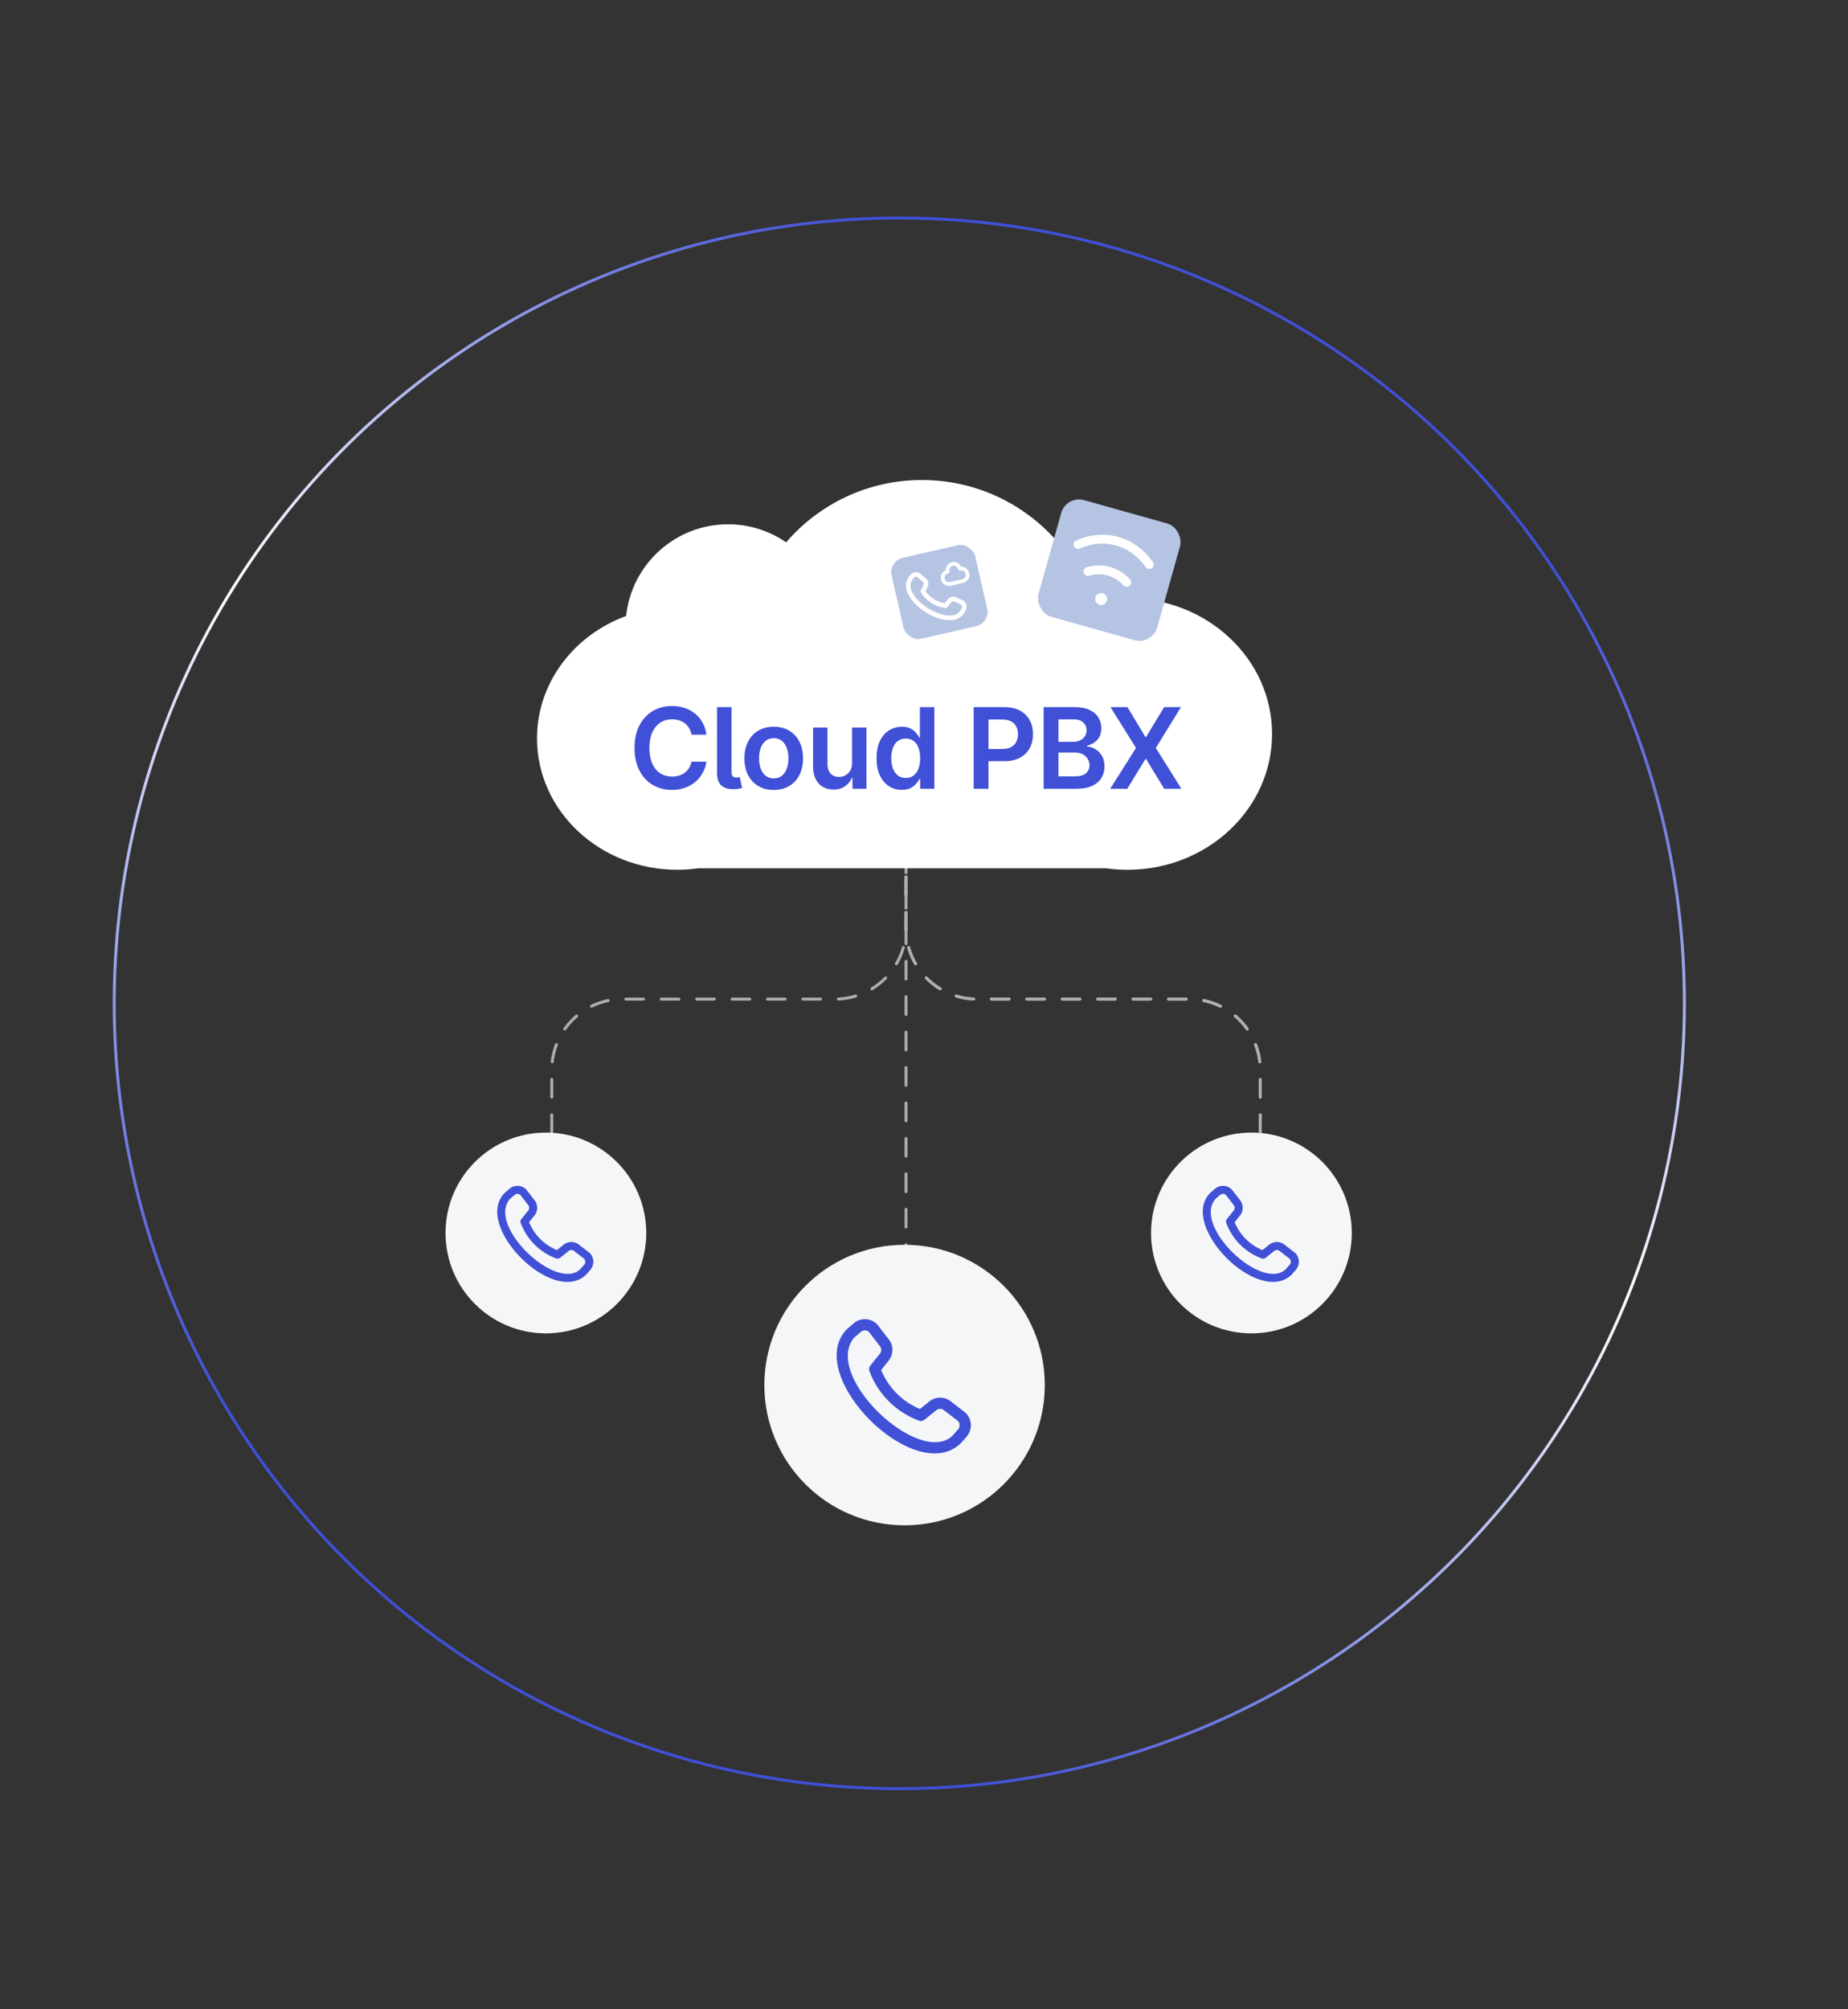 <svg width="552" height="600" viewBox="0 0 552 600" fill="none" xmlns="http://www.w3.org/2000/svg">
<rect x="0" y="0" width="552" height="600" fill="#333333" stroke="none"/>
<g clip-path="url(#clip0_12002_324)">
<path d="M270.625 255.32L270.625 376.122" stroke="#AEAEAE" stroke-width="0.882" stroke-linecap="round" stroke-linejoin="round" stroke-dasharray="5.29 5.29"/>
<path d="M164.812 338.202V319.503C164.812 307.815 174.287 298.34 185.975 298.34H249.462C261.15 298.34 270.624 288.865 270.624 277.178V273.842V257.961" stroke="#AEAEAE" stroke-width="0.882" stroke-linecap="round" stroke-linejoin="round" stroke-dasharray="5.29 5.29"/>
<path d="M376.438 338.202V319.503C376.438 307.815 366.963 298.34 355.275 298.34H291.788C280.1 298.34 270.626 288.865 270.626 277.178V273.842V257.961" stroke="#AEAEAE" stroke-width="0.882" stroke-linecap="round" stroke-linejoin="round" stroke-dasharray="5.29 5.29"/>
<path d="M376.438 338.202V319.503C376.438 307.815 366.963 298.34 355.275 298.34H291.788C280.1 298.34 270.626 288.865 270.626 277.178V273.842V257.961" stroke="#AEAEAE" stroke-width="0.882" stroke-linecap="round" stroke-linejoin="round" stroke-dasharray="5.29 5.29"/>
<path d="M275.409 143.336C299.027 143.336 319.074 158.617 326.207 179.83C329.585 179.034 333.121 178.609 336.762 178.609C360.624 178.61 379.968 196.77 379.968 219.171C379.968 241.572 360.624 259.731 336.762 259.731C334.605 259.731 332.484 259.581 330.412 259.295H208.52C206.487 259.579 204.407 259.728 202.29 259.728C179.158 259.727 160.406 242.159 160.406 220.488C160.406 203.862 171.444 189.652 187.029 183.937C188.648 168.552 201.661 156.563 217.475 156.562C223.912 156.562 229.885 158.551 234.814 161.944C244.64 150.549 259.182 143.336 275.409 143.336Z" fill="white"/>
<circle cx="163.058" cy="368.183" r="29.98" fill="#F5F6F7"/>
<g clip-path="url(#clip1_12002_324)">
<path d="M176.146 374.152C176.84 374.848 177.23 375.791 177.23 376.774C177.23 377.757 176.84 378.699 176.146 379.395L175.053 380.653C165.243 390.041 141.374 366.18 150.62 356.339L151.997 355.141C152.694 354.466 153.628 354.093 154.598 354.102C155.568 354.11 156.495 354.501 157.18 355.188C157.217 355.224 159.435 358.108 159.435 358.108C160.091 358.801 160.456 359.719 160.455 360.674C160.454 361.628 160.086 362.546 159.428 363.237L158.041 364.981C158.809 366.846 159.937 368.54 161.362 369.968C162.786 371.395 164.479 372.527 166.342 373.299L168.097 371.904C168.787 371.244 169.704 370.875 170.659 370.873C171.613 370.872 172.532 371.238 173.223 371.896C173.223 371.896 176.109 374.116 176.146 374.152ZM174.499 375.893C174.499 375.893 171.633 373.687 171.596 373.651C171.349 373.406 171.015 373.269 170.668 373.269C170.32 373.269 169.987 373.406 169.74 373.651C169.708 373.682 167.292 375.608 167.292 375.608C167.129 375.738 166.936 375.823 166.73 375.855C166.524 375.887 166.314 375.864 166.12 375.79C163.704 374.892 161.51 373.484 159.687 371.663C157.863 369.843 156.452 367.651 155.55 365.237C155.47 365.04 155.443 364.825 155.474 364.615C155.504 364.404 155.591 364.205 155.723 364.039C155.723 364.039 157.649 361.627 157.682 361.596C157.926 361.349 158.063 361.016 158.063 360.668C158.063 360.321 157.926 359.987 157.682 359.741C157.646 359.705 155.439 356.836 155.439 356.836C155.189 356.612 154.862 356.491 154.526 356.5C154.19 356.509 153.869 356.646 153.631 356.883L152.253 358.081C145.496 366.205 166.183 385.745 173.301 379.02L174.393 377.762C174.651 377.525 174.806 377.198 174.826 376.849C174.845 376.5 174.728 376.157 174.499 375.893Z" fill="#4050D7"/>
</g>
<circle cx="373.8" cy="368.183" r="29.98" fill="#F5F6F7"/>
<g clip-path="url(#clip2_12002_324)">
<path d="M386.888 374.152C387.582 374.848 387.972 375.791 387.972 376.774C387.972 377.757 387.582 378.699 386.888 379.395L385.796 380.653C375.985 390.041 352.117 366.18 361.362 356.339L362.739 355.141C363.436 354.466 364.37 354.093 365.34 354.102C366.31 354.11 367.237 354.501 367.922 355.188C367.959 355.224 370.177 358.108 370.177 358.108C370.833 358.801 371.199 359.719 371.197 360.674C371.196 361.628 370.828 362.546 370.17 363.237L368.783 364.981C369.551 366.846 370.679 368.54 372.104 369.968C373.529 371.395 375.221 372.527 377.085 373.299L378.839 371.904C379.529 371.244 380.446 370.875 381.401 370.873C382.355 370.872 383.274 371.238 383.965 371.896C383.965 371.896 386.851 374.116 386.888 374.152ZM385.241 375.893C385.241 375.893 382.375 373.687 382.338 373.651C382.091 373.406 381.758 373.269 381.41 373.269C381.063 373.269 380.729 373.406 380.482 373.651C380.45 373.682 378.034 375.608 378.034 375.608C377.872 375.738 377.678 375.823 377.472 375.855C377.267 375.887 377.056 375.864 376.862 375.79C374.446 374.892 372.253 373.484 370.429 371.663C368.605 369.843 367.194 367.651 366.292 365.237C366.212 365.04 366.186 364.825 366.216 364.615C366.247 364.404 366.333 364.205 366.465 364.039C366.465 364.039 368.391 361.627 368.424 361.596C368.668 361.349 368.806 361.016 368.806 360.668C368.806 360.321 368.668 359.987 368.424 359.741C368.388 359.705 366.182 356.836 366.182 356.836C365.931 356.612 365.604 356.491 365.268 356.5C364.932 356.509 364.611 356.646 364.373 356.883L362.996 358.081C356.238 366.205 376.925 385.745 384.043 379.02L385.136 377.762C385.393 377.525 385.548 377.198 385.568 376.849C385.588 376.5 385.47 376.157 385.241 375.893Z" fill="#4050D7"/>
</g>
<circle cx="270.196" cy="413.595" r="41.884" fill="#F5F6F7"/>
<g clip-path="url(#clip3_12002_324)">
<path d="M288.485 421.933C289.455 422.905 290 424.223 290 425.596C290 426.969 289.455 428.286 288.485 429.259L286.959 431.016C273.253 444.131 239.908 410.796 252.824 397.048L254.748 395.374C255.721 394.432 257.027 393.91 258.382 393.922C259.737 393.934 261.032 394.479 261.989 395.44C262.04 395.49 265.139 399.519 265.139 399.519C266.056 400.487 266.566 401.77 266.565 403.104C266.563 404.437 266.049 405.719 265.129 406.684L263.192 409.121C264.264 411.726 265.841 414.094 267.831 416.088C269.822 418.082 272.186 419.664 274.789 420.742L277.241 418.792C278.204 417.87 279.486 417.355 280.82 417.353C282.153 417.351 283.436 417.863 284.402 418.782C284.402 418.782 288.433 421.883 288.485 421.933ZM286.185 424.366C286.185 424.366 282.18 421.284 282.128 421.234C281.784 420.892 281.318 420.7 280.832 420.7C280.347 420.7 279.881 420.892 279.537 421.234C279.491 421.277 276.116 423.968 276.116 423.968C275.889 424.149 275.618 424.268 275.331 424.312C275.044 424.357 274.75 424.326 274.478 424.222C271.104 422.967 268.039 421.001 265.491 418.457C262.943 415.913 260.972 412.851 259.711 409.479C259.599 409.203 259.563 408.903 259.606 408.609C259.648 408.315 259.768 408.038 259.954 407.805C259.954 407.805 262.645 404.435 262.69 404.392C263.032 404.047 263.223 403.581 263.223 403.096C263.223 402.61 263.032 402.145 262.69 401.8C262.64 401.75 259.557 397.742 259.557 397.742C259.207 397.428 258.751 397.26 258.281 397.273C257.811 397.285 257.364 397.476 257.031 397.807L255.106 399.481C245.666 410.831 274.567 438.129 284.511 428.735L286.037 426.976C286.397 426.646 286.614 426.189 286.641 425.701C286.669 425.214 286.505 424.735 286.185 424.366Z" fill="#4050D7"/>
</g>
<path d="M211.012 219.385H206.562C206.435 218.655 206.201 218.008 205.86 217.445C205.519 216.874 205.095 216.39 204.587 215.993C204.079 215.597 203.5 215.299 202.85 215.101C202.207 214.895 201.513 214.792 200.767 214.792C199.443 214.792 198.269 215.125 197.245 215.791C196.222 216.449 195.421 217.417 194.842 218.694C194.263 219.964 193.973 221.514 193.973 223.347C193.973 225.211 194.263 226.782 194.842 228.059C195.429 229.328 196.23 230.288 197.245 230.938C198.269 231.581 199.439 231.902 200.755 231.902C201.485 231.902 202.167 231.807 202.802 231.617C203.445 231.418 204.02 231.129 204.527 230.748C205.043 230.367 205.475 229.899 205.824 229.344C206.181 228.789 206.427 228.154 206.562 227.44L211.012 227.464C210.846 228.622 210.485 229.709 209.929 230.724C209.382 231.739 208.664 232.636 207.776 233.413C206.887 234.183 205.848 234.786 204.658 235.222C203.468 235.65 202.148 235.864 200.696 235.864C198.554 235.864 196.642 235.369 194.961 234.377C193.279 233.385 191.954 231.954 190.986 230.082C190.019 228.209 189.535 225.965 189.535 223.347C189.535 220.721 190.023 218.476 190.998 216.612C191.974 214.74 193.303 213.308 194.984 212.317C196.666 211.325 198.57 210.829 200.696 210.829C202.052 210.829 203.314 211.02 204.48 211.4C205.646 211.781 206.685 212.34 207.597 213.078C208.51 213.808 209.259 214.704 209.846 215.767C210.441 216.822 210.83 218.028 211.012 219.385ZM214.194 211.162H218.502V230.296C218.502 230.978 218.605 231.466 218.811 231.759C219.017 232.053 219.382 232.192 219.906 232.176C220.191 232.168 220.406 232.152 220.548 232.128C220.699 232.096 220.834 232.065 220.953 232.033L221.667 235.293C221.413 235.373 221.096 235.448 220.715 235.519C220.342 235.591 219.882 235.634 219.335 235.65C217.589 235.698 216.296 235.333 215.456 234.556C214.615 233.778 214.194 232.592 214.194 230.998V211.162ZM231.117 235.888C229.332 235.888 227.785 235.496 226.476 234.71C225.167 233.925 224.152 232.826 223.43 231.414C222.716 230.002 222.359 228.352 222.359 226.464C222.359 224.576 222.716 222.922 223.43 221.503C224.152 220.083 225.167 218.98 226.476 218.195C227.785 217.409 229.332 217.017 231.117 217.017C232.901 217.017 234.448 217.409 235.757 218.195C237.066 218.98 238.077 220.083 238.791 221.503C239.513 222.922 239.874 224.576 239.874 226.464C239.874 228.352 239.513 230.002 238.791 231.414C238.077 232.826 237.066 233.925 235.757 234.71C234.448 235.496 232.901 235.888 231.117 235.888ZM231.14 232.438C232.108 232.438 232.917 232.172 233.568 231.64C234.218 231.101 234.702 230.379 235.019 229.475C235.345 228.57 235.507 227.563 235.507 226.452C235.507 225.334 235.345 224.323 235.019 223.418C234.702 222.506 234.218 221.78 233.568 221.241C232.917 220.701 232.108 220.432 231.14 220.432C230.149 220.432 229.324 220.701 228.665 221.241C228.015 221.78 227.527 222.506 227.202 223.418C226.885 224.323 226.726 225.334 226.726 226.452C226.726 227.563 226.885 228.57 227.202 229.475C227.527 230.379 228.015 231.101 228.665 231.64C229.324 232.172 230.149 232.438 231.14 232.438ZM254.509 227.845V217.255H258.816V235.531H254.64V232.283H254.449C254.037 233.306 253.359 234.143 252.415 234.794C251.479 235.444 250.324 235.769 248.952 235.769C247.754 235.769 246.695 235.503 245.775 234.972C244.863 234.433 244.149 233.651 243.633 232.628C243.118 231.597 242.86 230.351 242.86 228.892V217.255H247.167V228.225C247.167 229.384 247.485 230.304 248.119 230.986C248.754 231.668 249.587 232.009 250.618 232.009C251.253 232.009 251.867 231.855 252.462 231.545C253.057 231.236 253.545 230.776 253.926 230.165C254.315 229.546 254.509 228.773 254.509 227.845ZM269.358 235.853C267.922 235.853 266.637 235.484 265.503 234.746C264.368 234.008 263.472 232.937 262.813 231.533C262.155 230.129 261.826 228.424 261.826 226.417C261.826 224.386 262.159 222.673 262.825 221.276C263.5 219.872 264.408 218.813 265.55 218.099C266.692 217.378 267.966 217.017 269.37 217.017C270.441 217.017 271.321 217.199 272.011 217.564C272.701 217.921 273.249 218.353 273.653 218.861C274.058 219.361 274.371 219.833 274.593 220.277H274.772V211.162H279.091V235.531H274.855V232.652H274.593C274.371 233.096 274.05 233.568 273.63 234.068C273.209 234.56 272.654 234.98 271.964 235.329C271.274 235.678 270.405 235.853 269.358 235.853ZM270.56 232.319C271.472 232.319 272.249 232.073 272.892 231.581C273.534 231.081 274.022 230.387 274.355 229.499C274.689 228.61 274.855 227.575 274.855 226.393C274.855 225.211 274.689 224.184 274.355 223.311C274.03 222.439 273.546 221.76 272.904 221.276C272.269 220.793 271.488 220.551 270.56 220.551C269.6 220.551 268.799 220.8 268.156 221.3C267.514 221.8 267.03 222.49 266.704 223.371C266.379 224.251 266.217 225.259 266.217 226.393C266.217 227.535 266.379 228.555 266.704 229.451C267.038 230.339 267.525 231.041 268.168 231.557C268.818 232.065 269.616 232.319 270.56 232.319ZM290.842 235.531V211.162H299.981C301.853 211.162 303.424 211.511 304.693 212.21C305.97 212.908 306.934 213.867 307.584 215.089C308.243 216.303 308.572 217.683 308.572 219.23C308.572 220.793 308.243 222.181 307.584 223.394C306.926 224.608 305.954 225.564 304.669 226.262C303.384 226.952 301.801 227.297 299.921 227.297H293.865V223.668H299.326C300.421 223.668 301.317 223.478 302.016 223.097C302.714 222.716 303.229 222.193 303.562 221.526C303.903 220.86 304.074 220.094 304.074 219.23C304.074 218.365 303.903 217.604 303.562 216.945C303.229 216.287 302.71 215.775 302.004 215.41C301.306 215.037 300.405 214.851 299.303 214.851H295.257V235.531H290.842ZM311.736 235.531V211.162H321.065C322.826 211.162 324.289 211.44 325.455 211.995C326.629 212.543 327.506 213.292 328.085 214.244C328.672 215.196 328.966 216.275 328.966 217.481C328.966 218.472 328.775 219.321 328.394 220.027C328.014 220.725 327.502 221.292 326.859 221.729C326.217 222.165 325.499 222.478 324.706 222.669V222.907C325.57 222.954 326.399 223.22 327.193 223.704C327.994 224.18 328.648 224.854 329.156 225.727C329.664 226.599 329.917 227.654 329.917 228.892C329.917 230.153 329.612 231.287 329.001 232.295C328.39 233.294 327.47 234.084 326.241 234.663C325.011 235.242 323.464 235.531 321.6 235.531H311.736ZM316.15 231.843H320.898C322.5 231.843 323.655 231.537 324.361 230.926C325.075 230.308 325.432 229.514 325.432 228.547C325.432 227.825 325.253 227.174 324.896 226.595C324.539 226.008 324.031 225.548 323.373 225.215C322.715 224.874 321.929 224.703 321.017 224.703H316.15V231.843ZM316.15 221.526H320.517C321.279 221.526 321.965 221.387 322.576 221.11C323.187 220.824 323.667 220.424 324.016 219.908C324.373 219.385 324.551 218.766 324.551 218.052C324.551 217.108 324.218 216.33 323.552 215.72C322.893 215.109 321.913 214.803 320.613 214.803H316.15V221.526ZM336.776 211.162L342.143 220.087H342.333L347.723 211.162H352.756L345.248 223.347L352.875 235.531H347.759L342.333 226.667H342.143L336.717 235.531H331.624L339.323 223.347L331.719 211.162H336.776Z" fill="#4050D7"/>
<circle cx="268.623" cy="299.613" r="234.51" transform="rotate(92.155 268.623 299.613)" stroke="url(#paint0_linear_12002_324)" stroke-width="0.882"/>
<rect x="318.484" y="147.852" width="36.849" height="36.2" rx="5.518" transform="rotate(15.678 318.484 147.852)" fill="#B5C4E3"/>
<path d="M321.993 162.575C325.752 160.945 329.813 160.524 333.739 161.626C337.677 162.731 340.934 165.216 343.297 168.58M336.554 173.91C335.113 172.33 333.313 171.163 331.226 170.578C329.15 169.995 327.017 170.051 324.973 170.642" stroke="white" stroke-width="2.645" stroke-linecap="round"/>
<path d="M328.904 178.882L328.917 178.886" stroke="white" stroke-width="3.541" stroke-linecap="round" stroke-linejoin="round"/>
<rect x="265.344" y="167.555" width="25.626" height="24.799" rx="4.409" transform="rotate(-12.882 265.344 167.555)" fill="#B5C4E3"/>
<g clip-path="url(#clip4_12002_324)">
<path d="M287.751 179.358C288.228 179.658 288.566 180.135 288.692 180.685C288.818 181.234 288.72 181.811 288.421 182.289L287.971 183.131C283.687 189.633 267.296 179.346 271.206 172.664L271.823 171.818C272.126 171.352 272.601 171.024 273.144 170.905C273.687 170.786 274.256 170.885 274.726 171.182C274.751 171.197 276.36 172.526 276.36 172.526C276.815 172.829 277.137 173.296 277.258 173.83C277.379 174.363 277.291 174.923 277.011 175.394L276.459 176.546C277.126 177.49 277.974 178.293 278.953 178.909C279.931 179.525 281.022 179.941 282.162 180.134L282.965 179.13C283.266 178.673 283.731 178.349 284.265 178.227C284.798 178.104 285.358 178.191 285.829 178.471C285.829 178.471 287.726 179.342 287.751 179.358ZM287.053 180.542C287.053 180.542 285.169 179.675 285.144 179.659C284.974 179.554 284.77 179.52 284.576 179.565C284.382 179.609 284.213 179.728 284.107 179.897C284.092 179.918 282.988 181.303 282.988 181.303C282.914 181.397 282.816 181.469 282.706 181.513C282.595 181.557 282.474 181.572 282.356 181.555C280.891 181.361 279.485 180.855 278.233 180.071C276.981 179.286 275.912 178.241 275.099 177.007C275.029 176.907 274.987 176.791 274.977 176.669C274.967 176.547 274.99 176.425 275.043 176.316C275.043 176.316 275.811 174.721 275.825 174.7C275.931 174.53 275.965 174.326 275.92 174.132C275.876 173.938 275.757 173.769 275.588 173.663C275.564 173.647 273.964 172.326 273.964 172.326C273.795 172.232 273.597 172.207 273.41 172.254C273.223 172.302 273.062 172.42 272.959 172.583L272.342 173.428C269.603 178.833 283.664 187.111 286.783 182.443L287.233 181.6C287.347 181.435 287.391 181.232 287.358 181.034C287.324 180.836 287.215 180.66 287.053 180.542Z" fill="white"/>
<path d="M283.975 174.73L287.646 173.891C288.202 173.763 288.69 173.431 289.013 172.96C289.335 172.489 289.468 171.914 289.385 171.349C289.302 170.784 289.01 170.272 288.566 169.913C288.122 169.554 287.559 169.376 286.989 169.414C286.787 168.914 286.414 168.502 285.935 168.252C285.457 168.002 284.905 167.931 284.379 168.051C283.853 168.172 283.387 168.475 283.064 168.908C282.742 169.341 282.585 169.875 282.62 170.413C282.091 170.627 281.661 171.032 281.417 171.548C281.173 172.064 281.133 172.653 281.303 173.197C281.474 173.742 281.844 174.202 282.339 174.486C282.834 174.77 283.418 174.857 283.975 174.73ZM283.135 171.059C283.235 171.036 283.322 170.975 283.376 170.888C283.431 170.801 283.449 170.696 283.426 170.596C283.337 170.209 283.406 169.803 283.617 169.467C283.828 169.131 284.164 168.892 284.551 168.804C284.938 168.715 285.344 168.784 285.68 168.995C286.016 169.206 286.255 169.542 286.344 169.929C286.366 170.029 286.428 170.116 286.515 170.17C286.601 170.225 286.706 170.243 286.806 170.22C287.193 170.131 287.599 170.2 287.936 170.411C288.272 170.622 288.51 170.958 288.599 171.345C288.687 171.732 288.618 172.138 288.407 172.474C288.196 172.81 287.86 173.049 287.473 173.137L283.802 173.977C283.415 174.065 283.009 173.996 282.673 173.785C282.337 173.574 282.098 173.238 282.01 172.852C281.921 172.465 281.99 172.058 282.201 171.722C282.412 171.386 282.748 171.148 283.135 171.059Z" fill="white" stroke="white" stroke-width="0.343"/>
</g>
</g>
<defs>
<linearGradient id="paint0_linear_12002_324" x1="493.033" y1="371.017" x2="4.409" y2="142.557" gradientUnits="userSpaceOnUse">
<stop offset="0.064" stop-color="#4050D7"/>
<stop offset="0.471" stop-color="white"/>
<stop offset="0.81" stop-color="#4050D7"/>
</linearGradient>
<clipPath id="clip0_12002_324">
<path d="M0 32C0 14.327 14.327 0 32 0H552V600H32C14.327 600 0 585.673 0 568V32Z" fill="white"/>
</clipPath>
<clipPath id="clip1_12002_324">
<rect width="28.746" height="28.746" fill="white" transform="translate(148.508 354.07)"/>
</clipPath>
<clipPath id="clip2_12002_324">
<rect width="28.746" height="28.746" fill="white" transform="translate(359.25 354.07)"/>
</clipPath>
<clipPath id="clip3_12002_324">
<rect width="40.159" height="40.159" fill="white" transform="translate(249.875 393.883)"/>
</clipPath>
<clipPath id="clip4_12002_324">
<rect width="22.011" height="19.418" fill="white" transform="translate(267.706 169.774) rotate(-12.88)"/>
</clipPath>
</defs>
</svg>
